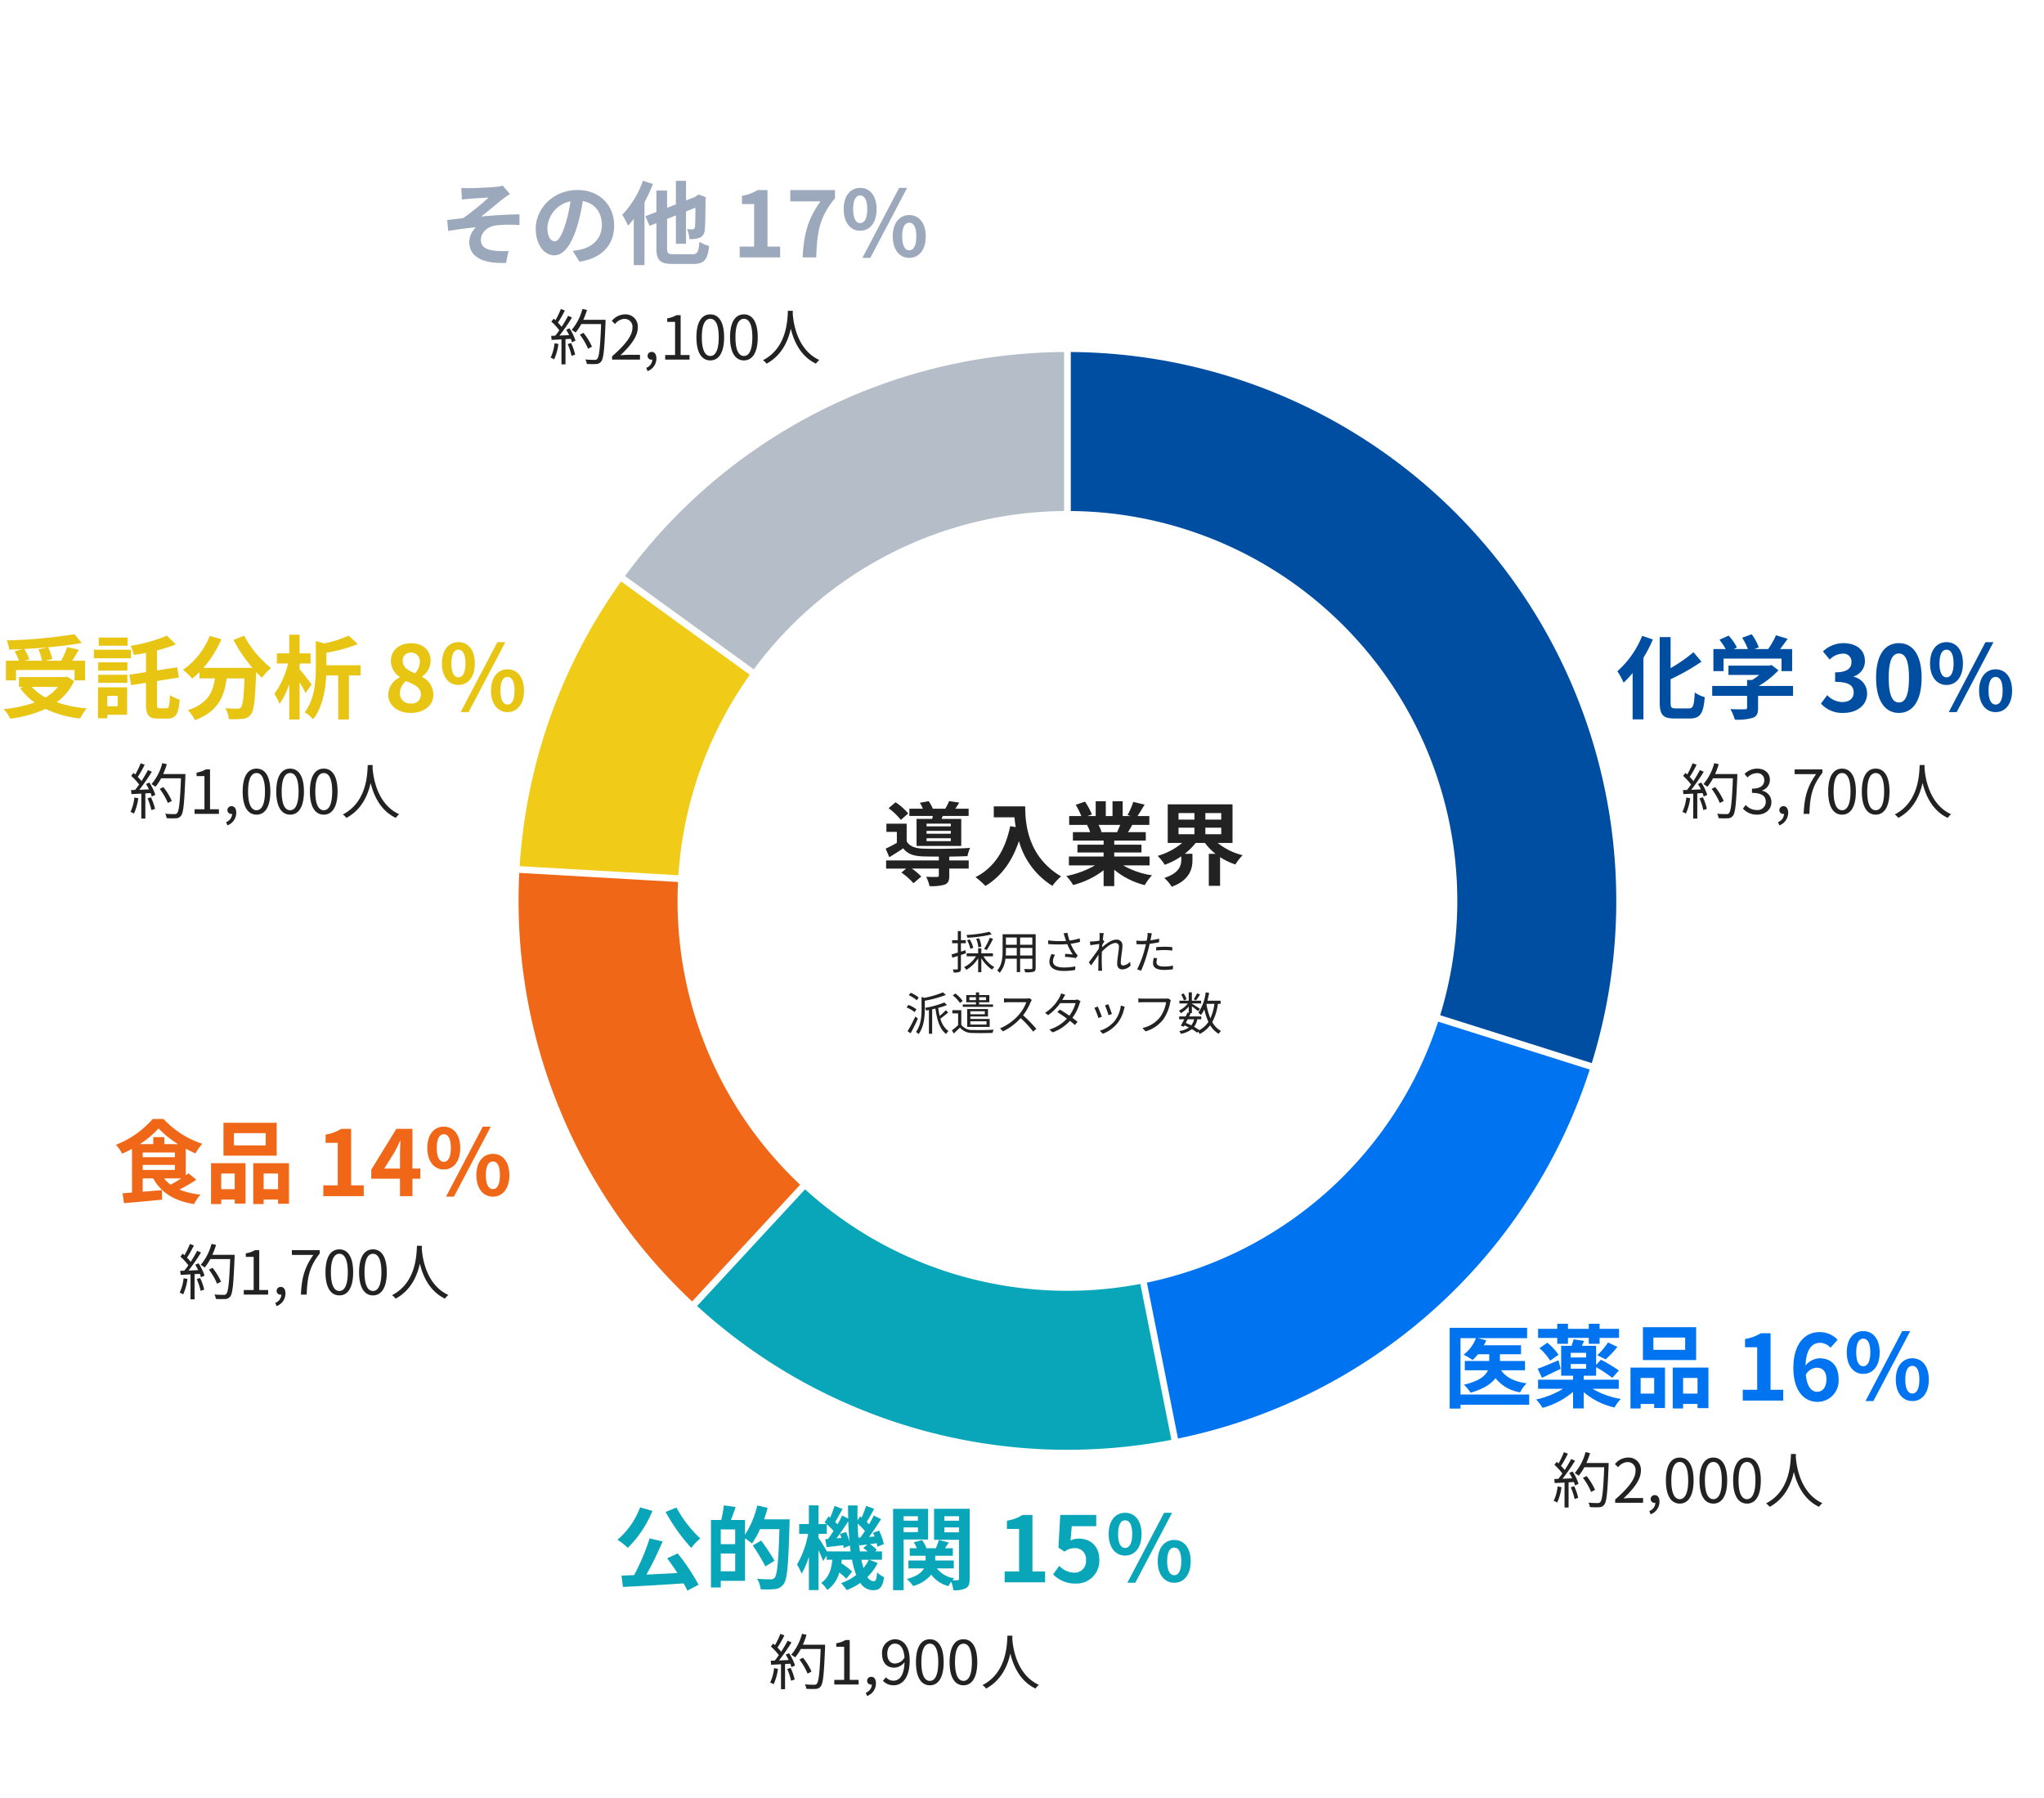 <svg xmlns="http://www.w3.org/2000/svg" xmlns:xlink="http://www.w3.org/1999/xlink" width="540" height="475" viewBox="0 0 540 475">
  <defs>
    <clipPath id="clip-record_image_04.svg_2">
      <rect width="540" height="475"/>
    </clipPath>
  </defs>
  <g id="record_image_04.svg_2" data-name="record_image_04.svg – 2" clip-path="url(#clip-record_image_04.svg_2)">
    <path id="パス_35609" data-name="パス 35609" d="M6.84-20.016A24.8,24.8,0,0,1,.288-10.68,20.939,20.939,0,0,1,1.944-7.656,27.191,27.191,0,0,0,4.32-10.2V2.04H7.176V-14.232a38.655,38.655,0,0,0,2.5-4.848ZM15.672-.864c-1.152,0-1.32-.24-1.32-1.656V-8.568a58.138,58.138,0,0,0,8.16-4.632L20.4-15.7a40.82,40.82,0,0,1-6.048,4.2V-19.7h-2.88v17.16c0,3.384.864,4.344,3.888,4.344h4.1C22.3,1.8,23.04.288,23.376-3.84a8.24,8.24,0,0,1-2.64-1.224c-.192,3.384-.384,4.2-1.536,4.2ZM28.344-14.016H43.656V-10.7h2.808v-5.832H43.272c.648-.84,1.368-1.8,2.016-2.712l-3.1-.936a20.062,20.062,0,0,1-2.064,3.648H36.5l1.152-.456a14.073,14.073,0,0,0-1.872-3.456l-2.52.912a16.747,16.747,0,0,1,1.512,3H31.008l.864-.408a13.08,13.08,0,0,0-2.184-3.144l-2.424,1.08a20.19,20.19,0,0,1,1.656,2.472H25.656V-10.7h2.688ZM46.7-6.792H37.632A23.245,23.245,0,0,0,42.84-10.92l-1.8-1.392-.624.144H29.64V-9.7h8.136a16.235,16.235,0,0,1-1.848,1.32H34.56v1.584H25.344v2.616H34.56v3.12c0,.336-.12.432-.624.432-.48.024-2.256.024-3.792-.048A12.741,12.741,0,0,1,31.32,2.112a14.551,14.551,0,0,0,4.656-.456C37.152,1.248,37.464.5,37.464-.984V-4.176H46.7ZM60.024.336c3.384,0,6.24-1.9,6.24-5.16a4.441,4.441,0,0,0-3.528-4.368v-.12a4.215,4.215,0,0,0,2.952-4.056c0-3.024-2.328-4.728-5.76-4.728A7.879,7.879,0,0,0,54.6-15.912l1.8,2.16a4.827,4.827,0,0,1,3.36-1.56A2.094,2.094,0,0,1,62.136-13.1c0,1.584-1.056,2.712-4.32,2.712v2.52c3.864,0,4.9,1.1,4.9,2.832,0,1.608-1.224,2.5-3.024,2.5a5.642,5.642,0,0,1-3.96-1.824L54.072-2.136A7.55,7.55,0,0,0,60.024.336Zm14.64,0c3.624,0,6-3.168,6-9.288s-2.376-9.144-6-9.144-6.024,3-6.024,9.144C68.64-2.832,71.04.336,74.664.336Zm0-2.76c-1.536,0-2.688-1.536-2.688-6.528,0-4.968,1.152-6.408,2.688-6.408s2.664,1.44,2.664,6.408C77.328-3.96,76.2-2.424,74.664-2.424ZM87.24-7.056c2.568,0,4.344-2.112,4.344-5.688S89.808-18.36,87.24-18.36c-2.544,0-4.344,2.04-4.344,5.616S84.7-7.056,87.24-7.056Zm0-2.016c-1.032,0-1.848-1.056-1.848-3.672s.816-3.624,1.848-3.624c1.056,0,1.872,1.008,1.872,3.624S88.3-9.072,87.24-9.072ZM100.224.12c2.544,0,4.344-2.112,4.344-5.664,0-3.576-1.8-5.64-4.344-5.64s-4.368,2.064-4.368,5.64C95.856-1.992,97.68.12,100.224.12Zm0-1.992c-1.056,0-1.872-1.08-1.872-3.672,0-2.64.816-3.624,1.872-3.624s1.848.984,1.848,3.624C102.072-2.952,101.28-1.872,100.224-1.872ZM87.84.12h2.088l9.72-18.48H97.536Z" transform="translate(427 188)" fill="#004ea2"/>
    <path id="パス_35611" data-name="パス 35611" d="M22.992-1.608H4.848v-14.88h4.08A10.022,10.022,0,0,1,5.664-12.12,19.265,19.265,0,0,1,8.04-10.728,12.345,12.345,0,0,0,9.456-12.24h2.976v1.776H5.976v2.448H12.1C11.472-6.576,9.84-5.16,5.76-4.2A11.862,11.862,0,0,1,7.512-2.088c3.456-.984,5.472-2.352,6.576-3.84a10.371,10.371,0,0,0,6.528,3.744,8.646,8.646,0,0,1,1.7-2.376c-3.192-.432-5.472-1.584-6.744-3.456h6.312v-2.448H15.264V-12.24h5.568v-2.376H11.016a9.444,9.444,0,0,0,.624-1.32l-2.184-.552H22.44v-2.736H1.992V2.112H4.848V1.1H22.992ZM30.408-15H33.24v-1.56h5.5V-15h2.856v-1.56h5.136v-2.4H41.592V-20.3H38.736v1.344h-5.5V-20.3H30.408v1.344H25.344v2.4h5.064ZM43.2-10.9a27.741,27.741,0,0,0,3.1-3.288L43.824-15.36a21.181,21.181,0,0,1-2.832,3.384ZM25.7-13.848a14.311,14.311,0,0,1,2.832,3.288l2.208-1.56a14.948,14.948,0,0,0-2.952-3.168Zm5.04,3.192c-2.04.864-4.08,1.752-5.5,2.232l1.128,2.4c1.488-.7,3.288-1.56,4.944-2.376Zm3.216.984h4.08v1.248H33.96ZM38.04-11.4H33.96v-1.224h4.08Zm8.616,8.28v-2.4H37.392V-6.576H40.68V-8.832A33.761,33.761,0,0,1,44.952-6L46.68-7.944A40.32,40.32,0,0,0,41.952-10.8L40.68-9.432v-5.04H36.888c.192-.408.408-.84.624-1.3L34.728-16.2a17.594,17.594,0,0,1-.552,1.728H31.44v7.9h3.144V-5.52h-9.24v2.4h6.6A23.2,23.2,0,0,1,24.816-.288a11.775,11.775,0,0,1,1.7,2.208A20.949,20.949,0,0,0,34.584-2.3V2.064h2.808v-4.3a18.871,18.871,0,0,0,8.136,4.056,11.034,11.034,0,0,1,1.68-2.256A21.622,21.622,0,0,1,39.72-3.12ZM64.2-13.416H55.8v-3.24h8.4Zm2.9-5.976H53.04V-10.7H67.1ZM56.016-5.976v4.128H52.44V-5.976ZM49.752,2.088H52.44V.888h3.576v1.08h2.856V-8.712h-9.12Zm13.9-3.936V-5.976h3.816v4.128ZM60.912-8.712v10.8h2.736V.888h3.816v1.1h2.88v-10.7ZM79.416,0H90.1V-2.856H86.76V-17.784H84.144a11.08,11.08,0,0,1-4.128,1.512v2.184h3.216V-2.856H79.416Zm19.56-8.688c1.536,0,2.544.984,2.544,3.072,0,2.184-1.1,3.288-2.424,3.288-1.488,0-2.688-1.248-3.024-4.488A3.472,3.472,0,0,1,98.976-8.688ZM99.168.336a5.582,5.582,0,0,0,5.568-5.952c0-3.792-2.112-5.568-5.088-5.568A5.114,5.114,0,0,0,96-9.264c.144-4.464,1.824-6,3.864-6a3.856,3.856,0,0,1,2.736,1.3l1.872-2.112A6.538,6.538,0,0,0,99.648-18.1c-3.576,0-6.864,2.832-6.864,9.456C92.784-2.376,95.784.336,99.168.336ZM111.24-7.056c2.568,0,4.344-2.112,4.344-5.688s-1.776-5.616-4.344-5.616c-2.544,0-4.344,2.04-4.344,5.616S108.7-7.056,111.24-7.056Zm0-2.016c-1.032,0-1.848-1.056-1.848-3.672s.816-3.624,1.848-3.624c1.056,0,1.872,1.008,1.872,3.624S112.3-9.072,111.24-9.072ZM124.224.12c2.544,0,4.344-2.112,4.344-5.664,0-3.576-1.8-5.64-4.344-5.64s-4.368,2.064-4.368,5.64C119.856-1.992,121.68.12,124.224.12Zm0-1.992c-1.056,0-1.872-1.08-1.872-3.672,0-2.64.816-3.624,1.872-3.624s1.848.984,1.848,3.624C126.072-2.952,125.28-1.872,124.224-1.872ZM111.84.12h2.088l9.72-18.48h-2.112Z" transform="translate(381 370)" fill="#0074f0"/>
    <path id="パス_35613" data-name="パス 35613" d="M13.848-18.576a49.907,49.907,0,0,0,6.768,9.5,14.773,14.773,0,0,1,2.4-2.5A32.259,32.259,0,0,1,16.7-19.752ZM7.1-19.8a20.523,20.523,0,0,1-5.976,8.568A18.556,18.556,0,0,1,3.864-9.1a29.219,29.219,0,0,0,6.5-9.768ZM14.256-6.336c.888,1.176,1.848,2.544,2.712,3.888-2.784.144-5.592.288-8.184.408a90,90,0,0,0,4.272-8.76l-3.432-.792a58.7,58.7,0,0,1-4.1,9.7l-3.336.12.384,3C6.792,1.032,12.84.672,18.6.288a16.322,16.322,0,0,1,.984,1.92L22.56.648a55.04,55.04,0,0,0-5.52-8.28ZM28.416-2.9v-4.7h3.816v4.7Zm3.816-7.176H28.416v-3.888h3.816Zm7.632-6.552c.36-1.008.672-2.016.936-3.048L38.064-20.3a24.824,24.824,0,0,1-3.24,7.728v-3.888H31.1c.408-1.032.84-2.232,1.248-3.432l-3.12-.432a25.741,25.741,0,0,1-.7,3.864H25.824V1.368h2.592V-.384h6.408V-11.592a17.826,17.826,0,0,1,1.848,1.344,20.7,20.7,0,0,0,2.112-3.792H43.92c-.264,8.472-.576,12.072-1.272,12.84a1.28,1.28,0,0,1-1.056.408c-.624,0-2.04,0-3.576-.144a6.725,6.725,0,0,1,.936,2.784A26.9,26.9,0,0,0,42.72,1.8a3.2,3.2,0,0,0,2.3-1.32c.984-1.272,1.248-5.088,1.56-15.816.024-.336.024-1.3.024-1.3Zm2.76,10.944A57.923,57.923,0,0,0,39.1-11.016L36.864-9.744A51.356,51.356,0,0,1,40.2-4.2Zm24.888-.264A9.918,9.918,0,0,1,66.12-3.768c-.192-.648-.384-1.392-.552-2.184ZM56.472-8.16c-.576-1.008-1.728-2.856-2.232-3.6v-1.032h2.184v-2.544A15.489,15.489,0,0,1,58.2-13.56c-.48.768-.984,1.488-1.44,2.112l-.744.048L56.4-9.288c1.344-.144,2.832-.336,4.392-.5.048.264.072.5.1.72L62.52-9.72c.072.528.144,1.056.192,1.56ZM59.9-12.792a11.32,11.32,0,0,1,.384,1.08l-1.3.1c1.032-1.344,2.16-3.024,3.12-4.512.048,1.92.168,3.768.336,5.52a14.306,14.306,0,0,0-.936-2.688Zm4.872,1.008c-.1-1.2-.168-2.424-.192-3.72A16.227,16.227,0,0,1,66.5-13.56c-.408.624-.816,1.224-1.2,1.728Zm.408,3.624c-.12-.72-.216-1.464-.288-2.256l.144.672c.672-.072,1.368-.168,2.112-.24l-1.08.936a13.4,13.4,0,0,1,1.152.888Zm2.472,2.208h3.36V-8.16H69.192l.456-.408a9.38,9.38,0,0,0-1.824-1.512l1.776-.24a9.316,9.316,0,0,1,.192.936l1.7-.72a14.708,14.708,0,0,0-1.248-3.552l-1.608.576c.144.312.288.648.408.984l-1.44.1c1.056-1.416,2.208-3.168,3.168-4.68l-1.944-.96c-.336.7-.768,1.512-1.224,2.3l-.624-.624c.6-.936,1.3-2.232,1.968-3.432l-2.136-.792a24.87,24.87,0,0,1-1.176,3.072l-.384-.288-.7,1.008c-.024-1.272-.024-2.568,0-3.912H62.04c0,1.176.024,2.328.048,3.456L60.48-17.64c-.336.72-.744,1.512-1.224,2.328-.168-.192-.384-.408-.6-.624.576-.96,1.272-2.28,1.944-3.432l-2.112-.816a31.921,31.921,0,0,1-1.176,3.1L56.9-17.4l-1.056,1.56c.168.144.36.288.528.456H54.24v-4.944H51.7v4.944H49.128v2.592H51.5A25.236,25.236,0,0,1,48.576-4.7a16.27,16.27,0,0,1,1.2,2.424A20.536,20.536,0,0,0,51.7-6.792V2.064H54.24V-8.5c.48,1.056.96,2.16,1.2,2.88l.96-1.416v1.08h1.488c-.24,2.424-.84,4.7-2.952,6.12A6.611,6.611,0,0,1,56.544,2.04a8.2,8.2,0,0,0,3.192-4.608A15.165,15.165,0,0,1,61.584-.936l1.536-1.9A19.129,19.129,0,0,0,60.264-5.04c.048-.288.1-.6.12-.912H63.1A22.086,22.086,0,0,0,64.2-1.92,14.887,14.887,0,0,1,60.192.24,10.543,10.543,0,0,1,61.68,2.064,17.327,17.327,0,0,0,65.3.168a3.958,3.958,0,0,0,3.288,1.92c1.872,0,2.544-.72,2.976-3.432a6.836,6.836,0,0,1-1.848-1.3c-.12,1.9-.336,2.352-.936,2.352a2.017,2.017,0,0,1-1.608-1.1,13.854,13.854,0,0,0,2.712-3.72Zm12.84-11.5v1.176H76.728v-1.176Zm-3.768,4.2V-14.5H80.5v1.248ZM83.184-11.3v-8.112h-9.24v21.5h2.784V-11.3Zm4.3-1.9v-1.3h3.888v1.3Zm3.888-4.248v1.176H87.48v-1.176Zm2.808-1.968H84.768v8.184h6.6V-.96c0,.288-.1.408-.384.408a12.048,12.048,0,0,1-1.344,0,4.779,4.779,0,0,1,.456-.5,7.213,7.213,0,0,1-4.584-2.616h4.464V-5.76h-4.9V-7.008h4.656V-9H87.648c.312-.456.672-.984,1.032-1.512l-2.616-.672c-.192.6-.528,1.464-.816,2.184h-2.5A7.86,7.86,0,0,0,81.6-11.16l-2.184.6A9.527,9.527,0,0,1,80.208-9H78.336v1.992h4.2V-5.76H78v2.088h4.1c-.576,1.056-1.848,2.088-4.536,2.808A9.084,9.084,0,0,1,79.224.984a9.324,9.324,0,0,0,4.8-3A8.221,8.221,0,0,0,88.56,1.008,10.117,10.117,0,0,1,89.3-.144a9.89,9.89,0,0,1,.576,2.232,6.626,6.626,0,0,0,3.312-.528c.768-.456.984-1.176.984-2.5ZM103.416,0H114.1V-2.856H110.76V-17.784h-2.616a11.08,11.08,0,0,1-4.128,1.512v2.184h3.216V-2.856h-3.816Zm18.792.336a6,6,0,0,0,6.216-6.24c0-3.864-2.5-5.64-5.472-5.64a4.665,4.665,0,0,0-2.136.5l.336-3.768h6.456v-2.976h-9.5l-.48,8.64,1.608,1.056a4.249,4.249,0,0,1,2.664-.936,2.874,2.874,0,0,1,3,3.216,2.982,2.982,0,0,1-3.144,3.264,5.521,5.521,0,0,1-3.912-1.8l-1.632,2.256A8.1,8.1,0,0,0,122.208.336ZM135.24-7.056c2.568,0,4.344-2.112,4.344-5.688s-1.776-5.616-4.344-5.616c-2.544,0-4.344,2.04-4.344,5.616S132.7-7.056,135.24-7.056Zm0-2.016c-1.032,0-1.848-1.056-1.848-3.672s.816-3.624,1.848-3.624c1.056,0,1.872,1.008,1.872,3.624S136.3-9.072,135.24-9.072ZM148.224.12c2.544,0,4.344-2.112,4.344-5.664,0-3.576-1.8-5.64-4.344-5.64s-4.368,2.064-4.368,5.64C143.856-1.992,145.68.12,148.224.12Zm0-1.992c-1.056,0-1.872-1.08-1.872-3.672,0-2.64.816-3.624,1.872-3.624s1.848.984,1.848,3.624C150.072-2.952,149.28-1.872,148.224-1.872ZM135.84.12h2.088l9.72-18.48h-2.112Z" transform="translate(162 418)" fill="#09a6ba"/>
    <path id="パス_35616" data-name="パス 35616" d="M17.88-4.7c-.912.6-1.92,1.176-2.808,1.656A8.738,8.738,0,0,1,13.344-4.7ZM7.7-8.256h8.5v1.32H7.7Zm5.712-5.5V-15.6H10.488v1.848H6.936A24.266,24.266,0,0,0,11.9-17.9a24.8,24.8,0,0,0,5.16,4.152ZM7.7-11.544h8.5V-10.3H7.7Zm12.1,5.5c-.216.168-.456.36-.72.528v-7.032c.864.456,1.728.888,2.568,1.248a13.539,13.539,0,0,1,1.8-2.544A24.267,24.267,0,0,1,13.2-20.4H10.344a24.729,24.729,0,0,1-9.72,6.816A11.936,11.936,0,0,1,2.28-11.232c.864-.384,1.752-.816,2.592-1.272V-.96c-.912.072-1.752.144-2.5.192L2.76,1.848c2.76-.24,6.528-.576,10.08-.936l-.048-2.52L7.7-1.176V-4.7h2.76c2.112,3.768,5.568,5.928,10.8,6.792a11.2,11.2,0,0,1,1.7-2.5A20.816,20.816,0,0,1,17.4-1.752a43.251,43.251,0,0,0,4.464-2.592Zm20.4-7.368H31.8v-3.24h8.4Zm2.9-5.976H29.04V-10.7H43.1ZM32.016-5.976v4.128H28.44V-5.976ZM25.752,2.088H28.44V.888h3.576v1.08h2.856V-8.712h-9.12Zm13.9-3.936V-5.976h3.816v4.128ZM36.912-8.712v10.8h2.736V.888h3.816v1.1h2.88v-10.7ZM55.416,0H66.1V-2.856H62.76V-17.784H60.144a11.08,11.08,0,0,1-4.128,1.512v2.184h3.216V-2.856H55.416Zm16.1-7.3,2.76-4.416c.5-.96.984-1.944,1.416-2.9h.1c-.048,1.056-.12,2.664-.12,3.7V-7.3ZM75.672,0H78.96V-4.608h2.088V-7.3H78.96V-17.784H74.712L68.088-7.008v2.4h7.584ZM87.24-7.056c2.568,0,4.344-2.112,4.344-5.688S89.808-18.36,87.24-18.36c-2.544,0-4.344,2.04-4.344,5.616S84.7-7.056,87.24-7.056Zm0-2.016c-1.032,0-1.848-1.056-1.848-3.672s.816-3.624,1.848-3.624c1.056,0,1.872,1.008,1.872,3.624S88.3-9.072,87.24-9.072ZM100.224.12c2.544,0,4.344-2.112,4.344-5.664,0-3.576-1.8-5.64-4.344-5.64s-4.368,2.064-4.368,5.64C95.856-1.992,97.68.12,100.224.12Zm0-1.992c-1.056,0-1.872-1.08-1.872-3.672,0-2.64.816-3.624,1.872-3.624s1.848.984,1.848,3.624C102.072-2.952,101.28-1.872,100.224-1.872ZM87.84.12h2.088l9.72-18.48H97.536Z" transform="translate(30 316)" fill="#f06718"/>
    <path id="パス_35620" data-name="パス 35620" d="M5.88-18.36l.144,3.072c.768-.1,1.56-.168,2.16-.216.984-.1,3.936-.24,4.92-.312A71.244,71.244,0,0,1,6.36-10.368c-1.272.144-2.952.36-4.224.48l.288,2.9c2.4-.408,5.088-.768,7.3-.96A5.537,5.537,0,0,0,7.968-4.152c0,4.008,3.576,5.856,9.72,5.592L18.336-1.7a21.537,21.537,0,0,1-3.672-.072c-2.136-.24-3.624-.984-3.624-2.88,0-1.968,1.824-3.528,4.032-3.816a36.367,36.367,0,0,1,6.168-.072v-2.832c-2.928,0-6.912.264-10.128.576,1.656-1.272,4.008-3.264,5.712-4.632.5-.408,1.392-.984,1.9-1.32l-1.9-2.208a8.841,8.841,0,0,1-1.656.312c-1.464.144-5.976.36-7.008.36C7.344-18.288,6.648-18.312,5.88-18.36ZM46.248-8.448c0-5.232-3.744-9.36-9.7-9.36-6.216,0-11.016,4.728-11.016,10.272,0,4.056,2.208,6.984,4.872,6.984,2.616,0,4.68-2.976,6.12-7.824a48.537,48.537,0,0,0,1.44-6.5c3.24.552,5.04,3.024,5.04,6.336,0,3.5-2.4,5.712-5.472,6.432a18.459,18.459,0,0,1-2.232.384l1.8,2.856C43.152.192,46.248-3.384,46.248-8.448Zm-17.64.6a7.555,7.555,0,0,1,6.1-6.96A36.024,36.024,0,0,1,33.432-9c-.984,3.24-1.92,4.752-2.928,4.752C29.568-4.248,28.608-5.424,28.608-7.848ZM53.856-20.256a24.869,24.869,0,0,1-5.472,9,19.825,19.825,0,0,1,1.536,2.88,19.881,19.881,0,0,0,1.512-1.8V2.04h2.832V-14.568A43.6,43.6,0,0,0,56.5-19.392ZM62.04-.84c-1.56,0-1.8-.216-1.8-1.656v-7.68l2.328-.912V-3.6h2.664v-8.544l2.5-.984c-.024,3.144-.072,4.728-.144,5.136-.12.48-.288.576-.624.576-.264,0-.936-.024-1.464-.048a7.61,7.61,0,0,1,.624,2.616,6.587,6.587,0,0,0,2.688-.336,2.253,2.253,0,0,0,1.368-2.16c.144-1.056.192-3.936.216-8.112l.1-.432-1.944-.744-.912.648-2.4.936v-5.184H62.568v6.216L60.24-13.1v-4.56H57.408V-12l-2.9,1.128,1.1,2.52,1.8-.7V-2.5c0,3.288.96,4.224,4.392,4.224h5.3c3.024,0,3.864-1.2,4.224-4.752a9.29,9.29,0,0,1-2.544-1.1c-.24,2.712-.48,3.288-1.9,3.288ZM79.416,0H90.1V-2.856H86.76V-17.784H84.144a11.08,11.08,0,0,1-4.128,1.512v2.184h3.216V-2.856H79.416ZM96.048,0h3.576c.288-6.96.84-10.584,4.968-15.624v-2.16H92.784v2.976h7.992C97.392-10.1,96.36-6.168,96.048,0ZM111.24-7.056c2.568,0,4.344-2.112,4.344-5.688s-1.776-5.616-4.344-5.616c-2.544,0-4.344,2.04-4.344,5.616S108.7-7.056,111.24-7.056Zm0-2.016c-1.032,0-1.848-1.056-1.848-3.672s.816-3.624,1.848-3.624c1.056,0,1.872,1.008,1.872,3.624S112.3-9.072,111.24-9.072ZM124.224.12c2.544,0,4.344-2.112,4.344-5.664,0-3.576-1.8-5.64-4.344-5.64s-4.368,2.064-4.368,5.64C119.856-1.992,121.68.12,124.224.12Zm0-1.992c-1.056,0-1.872-1.08-1.872-3.672,0-2.64.816-3.624,1.872-3.624s1.848.984,1.848,3.624C126.072-2.952,125.28-1.872,124.224-1.872ZM111.84.12h2.088l9.72-18.48h-2.112Z" transform="translate(116 68)" fill="#9ca8bb"/>
    <path id="パス_35621" data-name="パス 35621" d="M18.192-13.7H11.784v-.72h6.408Zm0,1.944H11.784V-12.5h6.408Zm0,1.968H11.784v-.768h6.408Zm-9.048-5.88V-8.52H20.952v-7.152H15.744l.312-.768H22.9v-1.92H19.368c.336-.456.7-1.008,1.056-1.608l-2.664-.408a17.912,17.912,0,0,1-1.032,2.016H13.44a10.188,10.188,0,0,0-1.1-1.992l-2.328.432a10.649,10.649,0,0,1,.816,1.56H7.248v1.92H13.44c-.048.264-.12.528-.168.768Zm-2.208-1.44A15.712,15.712,0,0,0,3.6-20.064L1.752-18.5a16.816,16.816,0,0,1,3.24,3.1Zm10.848,11.4c1.8-.024,3.528-.072,4.8-.12a12.229,12.229,0,0,1,.7-2.184c-3.312.24-9.576.312-12.48.192-2.04-.072-3.48-.6-4.272-1.92V-14.4H1.176v2.16h2.76v2.9C2.928-8.76,1.872-8.232.984-7.8l.96,2.256C3.288-6.36,4.464-7.1,5.616-7.9,6.768-6.384,8.4-5.856,10.824-5.76c1.1.024,2.592.048,4.2.048V-4.7H1.1v2.16h5.3L5.136-1.488A18.08,18.08,0,0,1,8.328,1.32L10.392-.432A15.651,15.651,0,0,0,7.9-2.544h7.128V-.7c0,.264-.12.36-.5.36-.36.024-1.68.024-2.856-.048a9.544,9.544,0,0,1,.888,2.472A12.214,12.214,0,0,0,16.56,1.7c.96-.384,1.224-1.056,1.224-2.328v-1.92H22.92V-4.7H17.784Zm11.76-13.272v2.9h5.472c.072.816.168,1.68.336,2.592l-1.464-.264C32.568-7.44,29.712-2.808,24.72-.288A22.8,22.8,0,0,1,27.336,2.04c4.176-2.5,7.056-6.48,8.856-11.856A20.279,20.279,0,0,0,45.024,2.016a15.366,15.366,0,0,1,2.3-2.5c-8.832-5.208-9.48-13.968-9.48-18.5Zm33.408,4.9c-.264.648-.552,1.344-.84,1.92H57.624l.408-.072a12.893,12.893,0,0,0-.816-1.848ZM70.7-3.384V-5.736H61.368V-6.792h7.2V-8.856h-7.2v-1.08H69.7v-2.232h-4.7c.36-.576.744-1.224,1.128-1.92h4.512v-2.328h-3.12c.552-.84,1.2-1.92,1.872-3.024l-3-.72a19.333,19.333,0,0,1-1.512,3.48l.864.264H63.6v-3.912H60.912v3.912H59.136v-3.912H56.472v3.912H54.288l1.176-.432a18.161,18.161,0,0,0-1.824-3.384l-2.448.84a21.513,21.513,0,0,1,1.488,2.976H49.464v2.328H54.48l-.288.048a10.785,10.785,0,0,1,.816,1.872h-4.56v2.232H58.56v1.08H51.648v2.064H58.56v1.056H49.392v2.352H56.28A25.214,25.214,0,0,1,48.7-.576,13.312,13.312,0,0,1,50.52,1.8a22.766,22.766,0,0,0,8.04-3.888V2.088h2.808v-4.32a20.486,20.486,0,0,0,8.064,4.056,13.425,13.425,0,0,1,1.92-2.592,21.441,21.441,0,0,1-7.608-2.616Zm7.656-9.96h4.2v1.728h-4.2Zm0-3.864h4.2v1.728h-4.2ZM89.64-15.48h-4.2v-1.728h4.2Zm0,3.864h-4.2v-1.728h4.2Zm2.976,2.3v-10.2H75.5v10.2H79.32A17.978,17.978,0,0,1,72.84-5.9a13.205,13.205,0,0,1,1.872,2.352A19.248,19.248,0,0,0,79.08-5.784v.864c0,1.536-.48,3.552-4.488,4.848A11.263,11.263,0,0,1,76.56,2.256C81.336.5,82.032-2.52,82.032-4.8V-6.456h-2.04a16.231,16.231,0,0,0,2.88-2.856h2.472a14.481,14.481,0,0,0,2.808,2.88h-1.8V2.016h2.976V-5.568a17.543,17.543,0,0,0,4.056,1.944,12.809,12.809,0,0,1,1.9-2.448A17.07,17.07,0,0,1,88.7-9.312Z" transform="translate(233 232)" fill="#222"/>
    <path id="パス_35622" data-name="パス 35622" d="M-19.62-9.852a32.336,32.336,0,0,1-6.048.84,2.723,2.723,0,0,1,.228.732,32.884,32.884,0,0,0,6.432-.888Zm-.7,4.824a23.549,23.549,0,0,0,1.668-2.94l-.84-.312A19.108,19.108,0,0,1-21-5.316Zm-1.416-.9a7.122,7.122,0,0,0-.6-2.2l-.768.144a6.99,6.99,0,0,1,.564,2.244ZM-23.88-5.6a7.98,7.98,0,0,0-.912-2.22l-.708.2a8.458,8.458,0,0,1,.852,2.268Zm-1.944,1.44-.12-.828c-.4.132-.792.264-1.188.384V-6.816h1.284v-.816h-1.284v-2.4h-.828v2.4h-1.5v.816h1.5v2.46c-.624.192-1.2.372-1.656.492l.228.864,1.428-.468V-.12c0,.18-.06.216-.2.216s-.612.012-1.128,0a3.565,3.565,0,0,1,.264.816A3.762,3.762,0,0,0-27.54.756c.3-.144.408-.384.408-.876V-3.732Zm7.152.8v-.8h-3.072v-1.32h-.84v1.32H-25.62v.8h2.46A7.765,7.765,0,0,1-26.316-.5a2.866,2.866,0,0,1,.612.7,8.9,8.9,0,0,0,3.12-3.048V.84h.84V-2.868A9.433,9.433,0,0,0-18.912.156a3.245,3.245,0,0,1,.6-.672A8.029,8.029,0,0,1-21.18-3.36Zm7.176-.228V-5.58h3.228v1.992Zm-3.8,0c.036-.444.048-.888.048-1.284V-5.58h2.868v1.992Zm2.916-4.752v1.92h-2.868V-8.34Zm4.116,1.92H-11.5V-8.34h3.228Zm.876-2.772h-8.736v4.32c0,1.668-.12,3.78-1.44,5.268a2.912,2.912,0,0,1,.684.588,6.89,6.89,0,0,0,1.5-3.72h3V.8h.888v-3.54h3.228V-.3c0,.228-.084.3-.324.312-.216,0-1.032.012-1.872-.024a3.527,3.527,0,0,1,.3.864A7.83,7.83,0,0,0-7.932.708c.384-.156.54-.42.54-1Zm7.68.684c.084.276.2.636.348,1.08A25.074,25.074,0,0,1-4.1-7.572l.024.96a30.831,30.831,0,0,0,5.04.024A16.03,16.03,0,0,0,2.412-3.852C1.98-3.9,1.092-3.972.42-4.032l-.072.8A27.123,27.123,0,0,1,3.24-2.9l.492-.672c-.18-.2-.36-.408-.528-.636A12.768,12.768,0,0,1,1.86-6.684a17.841,17.841,0,0,0,2.484-.492l-.108-.936a15.413,15.413,0,0,1-2.676.588,14.338,14.338,0,0,1-.552-2.052l-1.02.132C.1-9.132.2-8.76.288-8.508ZM-2.256-3.744l-.936-.216a4.678,4.678,0,0,0-.576,1.992C-3.768-.336-2.328.492-.048.5A17.428,17.428,0,0,0,3.048.24L3.1-.72A13.376,13.376,0,0,1,0-.42C-1.776-.432-2.82-.936-2.82-2.076A3.087,3.087,0,0,1-2.256-3.744ZM9.516-8.64c0,.132-.024.576-.06,1.14-.624.108-1.332.18-1.728.2-.288.012-.516.024-.78.012l.1.984C7.8-6.408,8.856-6.552,9.4-6.624c-.024.384-.06.792-.084,1.188-.6.936-1.992,2.808-2.664,3.648L7.26-.96C7.836-1.776,8.628-2.916,9.216-3.8c0,.192-.012.36-.012.48C9.18-2.016,9.18-1.4,9.168-.252c0,.192-.012.492-.036.708h1.044c-.024-.216-.048-.516-.06-.732-.06-1.068-.048-1.8-.048-2.892,0-.432.012-.912.036-1.416,1.1-1.176,2.556-2.3,3.528-2.3A.863.863,0,0,1,14.6-5.9c0,1.176-.456,3.144-.456,4.476,0,1,.54,1.512,1.332,1.512a3.112,3.112,0,0,0,2.208-1l-.156-1.032a2.655,2.655,0,0,1-1.812,1c-.432,0-.624-.336-.624-.732,0-1.224.444-3.288.444-4.488a1.489,1.489,0,0,0-1.668-1.608c-1.212,0-2.76,1.164-3.7,2.028.024-.24.036-.468.06-.7.18-.3.384-.624.54-.84l-.348-.42c-.024.012-.048.012-.072.024.084-.84.18-1.512.24-1.812L9.468-9.528A5.735,5.735,0,0,1,9.516-8.64ZM24.7-2.868l-.9-.084a7.5,7.5,0,0,0-.18,1.416c0,1.188,1.032,1.764,2.928,1.764A15.953,15.953,0,0,0,28.86.06L28.9-.912a11.55,11.55,0,0,1-2.34.24c-1.716,0-2.028-.552-2.028-1.116A4.243,4.243,0,0,1,24.7-2.868Zm-1.38-6.576-1.152-.1a4.8,4.8,0,0,1-.036,1c-.036.24-.1.624-.18,1.044-.468.036-.9.06-1.3.06a10.871,10.871,0,0,1-1.44-.084l.036.936c.432.024.864.048,1.392.048.336,0,.708-.012,1.1-.036-.1.432-.2.888-.312,1.284A26.167,26.167,0,0,1,19.416.072l1.056.36a36.776,36.776,0,0,0,1.872-5.5c.144-.528.276-1.08.384-1.608a23.044,23.044,0,0,0,2.5-.408v-.948a17.766,17.766,0,0,1-2.3.432c.072-.324.132-.636.18-.888S23.244-9.18,23.316-9.444Zm1.128,3.66V-4.9a19.719,19.719,0,0,1,2.232-.12,15.172,15.172,0,0,1,2.016.144l.024-.912a19.207,19.207,0,0,0-2.076-.108C25.872-5.892,25.08-5.844,24.444-5.784Zm-62.736,13.3a8.869,8.869,0,0,0-2.124-1.26l-.492.66a8.9,8.9,0,0,1,2.1,1.32Zm-.588,3.12A8.614,8.614,0,0,0-41,9.468l-.5.66a9.185,9.185,0,0,1,2.124,1.248Zm-.312,1.9a35.276,35.276,0,0,1-2.04,3.876l.792.552c.624-1.116,1.38-2.616,1.932-3.888Zm7.308-6.384A24.986,24.986,0,0,1-36.768,7.6l-.768-.228V10.6c0,1.812-.144,4.224-1.488,6.036a1.9,1.9,0,0,1,.7.564c1.44-1.968,1.644-4.68,1.644-6.588V8.364A30.294,30.294,0,0,0-31.116,6.84Zm.768,4.7a13.62,13.62,0,0,1-1.644,1.524c-.156-.672-.288-1.38-.384-2.112a16.041,16.041,0,0,0,2.328-.768l-.708-.672a24.136,24.136,0,0,1-5.1,1.428,3.251,3.251,0,0,1,.288.708c.24-.048.492-.1.744-.144V17.1h.852V10.644c.288-.072.588-.132.876-.2.4,3.012,1.14,5.46,2.808,6.708a2.731,2.731,0,0,1,.624-.756,5.822,5.822,0,0,1-2.124-3.312c.624-.42,1.38-1.044,2.04-1.6Zm6.216-2.64v-.78h1.728v.78Zm4.392-.78v.78h-1.824v-.78Zm1.86,1.92h-3.684V8.772h2.7v-1.9h-2.7V6.168h-.84v.708h-2.556v1.9h2.556v.576h-3.48v.636h8Zm-2.184,1.8v.792h-3.816v-.792Zm.456,2.64v.876h-4.272v-.876Zm.384-1.26v-1.98h-5.484v4.728h5.94v-2.1h-5.112v-.648Zm-6.684-4.116a8.971,8.971,0,0,0-1.932-1.956l-.684.5a8.865,8.865,0,0,1,1.9,2Zm-.36,2.448H-29.4v.84h1.524v3.108a19.618,19.618,0,0,1-1.632,1.38l.468.828c.588-.528,1.128-1.044,1.656-1.548A4.2,4.2,0,0,0-24,16.884c1.344.06,3.888.036,5.22-.024a3.746,3.746,0,0,1,.288-.852c-1.44.108-4.2.144-5.52.084a3.486,3.486,0,0,1-3.024-1.368ZM-8.4,8.172-9.012,7.7a3.286,3.286,0,0,1-.9.1h-4.632c-.36,0-1.044-.048-1.212-.072V8.82c.132-.012.792-.06,1.212-.06h4.68A10.559,10.559,0,0,1-11.856,12.1,13.722,13.722,0,0,1-16.8,15.66l.768.8a15.213,15.213,0,0,0,4.68-3.5,27.707,27.707,0,0,1,3.3,3.564l.84-.72a33.288,33.288,0,0,0-3.5-3.588A15.187,15.187,0,0,0-8.7,8.7,3.442,3.442,0,0,1-8.4,8.172ZM.432,6.78-.66,6.432a4.334,4.334,0,0,1-.384.948A11,11,0,0,1-4.9,11.556l.8.624A13.09,13.09,0,0,0-.912,9H3.144a10.025,10.025,0,0,1-1.632,3.324c-.84-.588-1.74-1.164-2.532-1.62l-.648.66c.768.48,1.68,1.1,2.544,1.728a10.527,10.527,0,0,1-4.644,2.892l.864.744A11.387,11.387,0,0,0,1.668,13.68c.492.4.948.768,1.308,1.092l.708-.828c-.384-.312-.864-.684-1.368-1.056A12.079,12.079,0,0,0,4.188,9.156a3.938,3.938,0,0,1,.288-.648l-.792-.48a2.391,2.391,0,0,1-.792.12H-.36a4.024,4.024,0,0,0,.252-.432C.012,7.5.228,7.092.432,6.78ZM11.8,9.288l-.876.3a22.62,22.62,0,0,1,.936,2.6l.888-.312C12.588,11.352,12,9.768,11.8,9.288Zm4.344.672-1.032-.324a8.229,8.229,0,0,1-1.656,4.1,8.08,8.08,0,0,1-3.9,2.556l.792.8a9.144,9.144,0,0,0,3.912-2.856,9.4,9.4,0,0,0,1.7-3.684C16.008,10.4,16.056,10.212,16.14,9.96ZM9.012,9.888l-.888.348a21.464,21.464,0,0,1,1.068,2.7L10.1,12.6C9.876,11.976,9.252,10.4,9.012,9.888ZM28.332,8.22,27.6,7.752a2.464,2.464,0,0,1-.636.06H20.94c-.4,0-.864-.036-1.2-.072V8.8c.312-.012.72-.036,1.2-.036h6.132A9.13,9.13,0,0,1,25.5,12.672a8.008,8.008,0,0,1-4.68,2.892l.816.9a9.172,9.172,0,0,0,4.728-3.216A11.723,11.723,0,0,0,28.152,8.82,2.531,2.531,0,0,1,28.332,8.22ZM35.256,6.4a10.273,10.273,0,0,1-.888,1.584l.6.288c.312-.4.72-1,1.068-1.548ZM32.484,7.98a5.985,5.985,0,0,0-.78-1.536l-.672.276a6.134,6.134,0,0,1,.744,1.572ZM37.74,9.192h2.088a13.138,13.138,0,0,1-1.056,3.828,16.51,16.51,0,0,1-1.044-3.792ZM34.464,13.26a3.85,3.85,0,0,1-.756,1.608c-.468-.228-.948-.444-1.428-.636.156-.312.336-.636.5-.972Zm7.008-4.068v-.84h-3.48c.168-.66.324-1.356.444-2.064l-.912-.132a11.792,11.792,0,0,1-1.956,5.376,4.593,4.593,0,0,1,.72.612,7.828,7.828,0,0,0,.876-1.5,16.251,16.251,0,0,0,1.08,3.312,6.607,6.607,0,0,1-2.4,2.184,12.087,12.087,0,0,0-1.38-.876,4.924,4.924,0,0,0,.852-2H36.36v-.744h-3.2c.144-.288.276-.576.408-.84l-.2-.048h.516V9.84c.576.432,1.332,1.008,1.644,1.3l.492-.636c-.324-.24-1.62-1.056-2.136-1.356v-.06h2.436V8.352H33.876v-2.2h-.828v2.2h-2.46v.732h2.22a6.54,6.54,0,0,1-2.352,1.908,3.026,3.026,0,0,1,.492.672,7.8,7.8,0,0,0,2.1-1.764v1.656l-.312-.072c-.144.324-.312.672-.492,1.032H30.516v.744h1.356c-.324.624-.648,1.236-.912,1.692l.768.276.192-.336c.4.168.792.36,1.176.552a6.1,6.1,0,0,1-2.556.936,1.833,1.833,0,0,1,.408.732,6.7,6.7,0,0,0,2.928-1.248,11.788,11.788,0,0,1,1.4.948l.276-.288a3.838,3.838,0,0,1,.384.624,7.909,7.909,0,0,0,2.784-2.3,6.45,6.45,0,0,0,2.244,2.268,2.872,2.872,0,0,1,.612-.756A5.906,5.906,0,0,1,39.264,14a13.953,13.953,0,0,0,1.488-4.812Z" transform="translate(281 256)" fill="#222"/>
    <path id="パス_35610" data-name="パス 35610" d="M1.5-4.32A11.5,11.5,0,0,1,.464-.512a4.156,4.156,0,0,1,.928.448A14.081,14.081,0,0,0,2.528-4.128ZM4.976-4.1A15.935,15.935,0,0,1,6-.992l.944-.32A13.86,13.86,0,0,0,5.872-4.384Zm-.4-3.792A14.96,14.96,0,0,1,5.36-6.464c-.88.032-1.76.08-2.56.112A51.676,51.676,0,0,0,6.112-11.12l-1.024-.448c-.448.864-1.056,1.9-1.712,2.912A11.26,11.26,0,0,0,2.4-9.76a28.79,28.79,0,0,0,1.824-3.216l-1.056-.4A21.839,21.839,0,0,1,1.744-10.4c-.16-.144-.32-.288-.48-.416l-.608.784a14.535,14.535,0,0,1,2.1,2.288A15.712,15.712,0,0,1,1.68-6.32c-.368.016-.736.032-1.056.032l.1,1.072,2.608-.128V1.248H4.4V-5.408l1.392-.08a5.521,5.521,0,0,1,.3.912l.944-.448A13.676,13.676,0,0,0,5.456-8.272Zm10.4-2.624H9.1a20.323,20.323,0,0,0,.976-2.608l-1.2-.272A14.067,14.067,0,0,1,6.032-7.856a8.437,8.437,0,0,1,1.04.7A12.664,12.664,0,0,0,8.56-9.392h5.248c-.24,6.24-.512,8.672-1.04,9.216a.785.785,0,0,1-.688.24c-.4,0-1.376,0-2.448-.1a2.722,2.722,0,0,1,.384,1.168,18.717,18.717,0,0,0,2.464.032,1.646,1.646,0,0,0,1.328-.64c.656-.784.88-3.264,1.168-10.432Zm-3.584,7.1a16.178,16.178,0,0,0-2.24-3.648l-.96.464a17.132,17.132,0,0,1,2.16,3.728ZM20.224.208c2.08,0,3.76-1.248,3.76-3.344A3.017,3.017,0,0,0,21.5-6.112v-.064a2.929,2.929,0,0,0,2.08-2.832c0-1.856-1.44-2.944-3.408-2.944a4.7,4.7,0,0,0-3.28,1.408l.784.928a3.424,3.424,0,0,1,2.432-1.136A1.8,1.8,0,0,1,22.1-8.9c0,1.264-.832,2.24-3.248,2.24v1.12c2.7,0,3.648.944,3.648,2.336a2.163,2.163,0,0,1-2.384,2.192A3.877,3.877,0,0,1,17.2-2.352l-.736.96A4.855,4.855,0,0,0,20.224.208ZM26.08,3.04A3.56,3.56,0,0,0,28.416-.3c0-1.072-.464-1.728-1.232-1.728a1.04,1.04,0,0,0-1.1,1.024A1,1,0,0,0,27.152.016.656.656,0,0,0,27.328,0a2.4,2.4,0,0,1-1.6,2.176ZM32.5,0h1.52c.176-4.592.688-7.328,3.44-10.848v-.9H30.112v1.264h5.68C33.5-7.28,32.688-4.448,32.5,0Zm10.16.208C44.88.208,46.3-1.824,46.3-5.9c0-4.064-1.424-6.048-3.648-6.048-2.24,0-3.664,1.968-3.664,6.048S40.416.208,42.656.208Zm0-1.168c-1.344,0-2.24-1.488-2.24-4.944,0-3.424.9-4.88,2.24-4.88,1.328,0,2.224,1.456,2.224,4.88C44.88-2.448,43.984-.96,42.656-.96ZM51.536.208c2.224,0,3.648-2.032,3.648-6.112,0-4.064-1.424-6.048-3.648-6.048-2.24,0-3.664,1.968-3.664,6.048S49.3.208,51.536.208Zm0-1.168C50.192-.96,49.3-2.448,49.3-5.9c0-3.424.9-4.88,2.24-4.88,1.328,0,2.224,1.456,2.224,4.88C53.76-2.448,52.864-.96,51.536-.96ZM63.152-12.9C63.04-10.784,63.04-3.152,56.56.16a4.049,4.049,0,0,1,.96.912c4.048-2.192,5.7-6.048,6.4-9.248.768,3.2,2.528,7.3,6.656,9.248A3.587,3.587,0,0,1,71.456.1c-6.016-2.752-6.88-10.144-7.024-12.256.016-.272.016-.528.032-.736Z" transform="translate(444 215)" fill="#222"/>
    <path id="パス_35612" data-name="パス 35612" d="M1.5-4.32A11.5,11.5,0,0,1,.464-.512a4.156,4.156,0,0,1,.928.448A14.081,14.081,0,0,0,2.528-4.128ZM4.976-4.1A15.935,15.935,0,0,1,6-.992l.944-.32A13.86,13.86,0,0,0,5.872-4.384Zm-.4-3.792A14.96,14.96,0,0,1,5.36-6.464c-.88.032-1.76.08-2.56.112A51.676,51.676,0,0,0,6.112-11.12l-1.024-.448c-.448.864-1.056,1.9-1.712,2.912A11.26,11.26,0,0,0,2.4-9.76a28.79,28.79,0,0,0,1.824-3.216l-1.056-.4A21.839,21.839,0,0,1,1.744-10.4c-.16-.144-.32-.288-.48-.416l-.608.784a14.535,14.535,0,0,1,2.1,2.288A15.712,15.712,0,0,1,1.68-6.32c-.368.016-.736.032-1.056.032l.1,1.072,2.608-.128V1.248H4.4V-5.408l1.392-.08a5.521,5.521,0,0,1,.3.912l.944-.448A13.676,13.676,0,0,0,5.456-8.272Zm10.4-2.624H9.1a20.323,20.323,0,0,0,.976-2.608l-1.2-.272A14.067,14.067,0,0,1,6.032-7.856a8.437,8.437,0,0,1,1.04.7A12.664,12.664,0,0,0,8.56-9.392h5.248c-.24,6.24-.512,8.672-1.04,9.216a.785.785,0,0,1-.688.24c-.4,0-1.376,0-2.448-.1a2.722,2.722,0,0,1,.384,1.168,18.717,18.717,0,0,0,2.464.032,1.646,1.646,0,0,0,1.328-.64c.656-.784.88-3.264,1.168-10.432Zm-3.584,7.1a16.178,16.178,0,0,0-2.24-3.648l-.96.464a17.132,17.132,0,0,1,2.16,3.728ZM16.7,0H24.08V-1.264H20.832c-.592,0-1.312.064-1.92.112C21.664-3.76,23.5-6.144,23.5-8.48A3.218,3.218,0,0,0,20.1-11.952a4.486,4.486,0,0,0-3.456,1.728l.848.832a3.284,3.284,0,0,1,2.432-1.36,2.062,2.062,0,0,1,2.16,2.32c0,2.016-1.7,4.352-5.376,7.568ZM26.08,3.04A3.56,3.56,0,0,0,28.416-.3c0-1.072-.464-1.728-1.232-1.728a1.04,1.04,0,0,0-1.1,1.024A1,1,0,0,0,27.152.016.656.656,0,0,0,27.328,0a2.4,2.4,0,0,1-1.6,2.176Zm7.7-2.832C36,.208,37.424-1.824,37.424-5.9c0-4.064-1.424-6.048-3.648-6.048-2.24,0-3.664,1.968-3.664,6.048S31.536.208,33.776.208Zm0-1.168c-1.344,0-2.24-1.488-2.24-4.944,0-3.424.9-4.88,2.24-4.88C35.1-10.784,36-9.328,36-5.9,36-2.448,35.1-.96,33.776-.96ZM42.656.208C44.88.208,46.3-1.824,46.3-5.9c0-4.064-1.424-6.048-3.648-6.048-2.24,0-3.664,1.968-3.664,6.048S40.416.208,42.656.208Zm0-1.168c-1.344,0-2.24-1.488-2.24-4.944,0-3.424.9-4.88,2.24-4.88,1.328,0,2.224,1.456,2.224,4.88C44.88-2.448,43.984-.96,42.656-.96ZM51.536.208c2.224,0,3.648-2.032,3.648-6.112,0-4.064-1.424-6.048-3.648-6.048-2.24,0-3.664,1.968-3.664,6.048S49.3.208,51.536.208Zm0-1.168C50.192-.96,49.3-2.448,49.3-5.9c0-3.424.9-4.88,2.24-4.88,1.328,0,2.224,1.456,2.224,4.88C53.76-2.448,52.864-.96,51.536-.96ZM63.152-12.9C63.04-10.784,63.04-3.152,56.56.16a4.049,4.049,0,0,1,.96.912c4.048-2.192,5.7-6.048,6.4-9.248.768,3.2,2.528,7.3,6.656,9.248A3.587,3.587,0,0,1,71.456.1c-6.016-2.752-6.88-10.144-7.024-12.256.016-.272.016-.528.032-.736Z" transform="translate(410 397)" fill="#222"/>
    <path id="パス_35614" data-name="パス 35614" d="M1.5-4.32A11.5,11.5,0,0,1,.464-.512a4.156,4.156,0,0,1,.928.448A14.081,14.081,0,0,0,2.528-4.128ZM4.976-4.1A15.935,15.935,0,0,1,6-.992l.944-.32A13.86,13.86,0,0,0,5.872-4.384Zm-.4-3.792A14.96,14.96,0,0,1,5.36-6.464c-.88.032-1.76.08-2.56.112A51.676,51.676,0,0,0,6.112-11.12l-1.024-.448c-.448.864-1.056,1.9-1.712,2.912A11.26,11.26,0,0,0,2.4-9.76a28.79,28.79,0,0,0,1.824-3.216l-1.056-.4A21.839,21.839,0,0,1,1.744-10.4c-.16-.144-.32-.288-.48-.416l-.608.784a14.535,14.535,0,0,1,2.1,2.288A15.712,15.712,0,0,1,1.68-6.32c-.368.016-.736.032-1.056.032l.1,1.072,2.608-.128V1.248H4.4V-5.408l1.392-.08a5.521,5.521,0,0,1,.3.912l.944-.448A13.676,13.676,0,0,0,5.456-8.272Zm10.4-2.624H9.1a20.323,20.323,0,0,0,.976-2.608l-1.2-.272A14.067,14.067,0,0,1,6.032-7.856a8.437,8.437,0,0,1,1.04.7A12.664,12.664,0,0,0,8.56-9.392h5.248c-.24,6.24-.512,8.672-1.04,9.216a.785.785,0,0,1-.688.24c-.4,0-1.376,0-2.448-.1a2.722,2.722,0,0,1,.384,1.168,18.717,18.717,0,0,0,2.464.032,1.646,1.646,0,0,0,1.328-.64c.656-.784.88-3.264,1.168-10.432Zm-3.584,7.1a16.178,16.178,0,0,0-2.24-3.648l-.96.464a17.132,17.132,0,0,1,2.16,3.728ZM17.408,0H23.84V-1.216H21.488V-11.744h-1.12a7.065,7.065,0,0,1-2.432.848v.928h2.08v8.752H17.408ZM26.08,3.04A3.56,3.56,0,0,0,28.416-.3c0-1.072-.464-1.728-1.232-1.728a1.04,1.04,0,0,0-1.1,1.024A1,1,0,0,0,27.152.016.656.656,0,0,0,27.328,0a2.4,2.4,0,0,1-1.6,2.176ZM31.408-8.144c0-1.6.864-2.656,1.984-2.656,1.5,0,2.4,1.28,2.56,3.7A3.074,3.074,0,0,1,33.5-5.536C32.112-5.536,31.408-6.56,31.408-8.144ZM33.072.208c2.208,0,4.256-1.824,4.256-6.576,0-3.728-1.68-5.584-3.936-5.584a3.522,3.522,0,0,0-3.36,3.808c0,2.432,1.28,3.7,3.232,3.7a3.649,3.649,0,0,0,2.7-1.44c-.112,3.632-1.424,4.88-2.944,4.88a2.587,2.587,0,0,1-1.952-.9l-.816.912A3.732,3.732,0,0,0,33.072.208Zm9.584,0C44.88.208,46.3-1.824,46.3-5.9c0-4.064-1.424-6.048-3.648-6.048-2.24,0-3.664,1.968-3.664,6.048S40.416.208,42.656.208Zm0-1.168c-1.344,0-2.24-1.488-2.24-4.944,0-3.424.9-4.88,2.24-4.88,1.328,0,2.224,1.456,2.224,4.88C44.88-2.448,43.984-.96,42.656-.96ZM51.536.208c2.224,0,3.648-2.032,3.648-6.112,0-4.064-1.424-6.048-3.648-6.048-2.24,0-3.664,1.968-3.664,6.048S49.3.208,51.536.208Zm0-1.168C50.192-.96,49.3-2.448,49.3-5.9c0-3.424.9-4.88,2.24-4.88,1.328,0,2.224,1.456,2.224,4.88C53.76-2.448,52.864-.96,51.536-.96ZM63.152-12.9C63.04-10.784,63.04-3.152,56.56.16a4.049,4.049,0,0,1,.96.912c4.048-2.192,5.7-6.048,6.4-9.248.768,3.2,2.528,7.3,6.656,9.248A3.587,3.587,0,0,1,71.456.1c-6.016-2.752-6.88-10.144-7.024-12.256.016-.272.016-.528.032-.736Z" transform="translate(203 445)" fill="#222"/>
    <path id="パス_35615" data-name="パス 35615" d="M1.5-4.32A11.5,11.5,0,0,1,.464-.512a4.156,4.156,0,0,1,.928.448A14.081,14.081,0,0,0,2.528-4.128ZM4.976-4.1A15.935,15.935,0,0,1,6-.992l.944-.32A13.86,13.86,0,0,0,5.872-4.384Zm-.4-3.792A14.96,14.96,0,0,1,5.36-6.464c-.88.032-1.76.08-2.56.112A51.676,51.676,0,0,0,6.112-11.12l-1.024-.448c-.448.864-1.056,1.9-1.712,2.912A11.26,11.26,0,0,0,2.4-9.76a28.79,28.79,0,0,0,1.824-3.216l-1.056-.4A21.839,21.839,0,0,1,1.744-10.4c-.16-.144-.32-.288-.48-.416l-.608.784a14.535,14.535,0,0,1,2.1,2.288A15.712,15.712,0,0,1,1.68-6.32c-.368.016-.736.032-1.056.032l.1,1.072,2.608-.128V1.248H4.4V-5.408l1.392-.08a5.521,5.521,0,0,1,.3.912l.944-.448A13.676,13.676,0,0,0,5.456-8.272Zm10.4-2.624H9.1a20.323,20.323,0,0,0,.976-2.608l-1.2-.272A14.067,14.067,0,0,1,6.032-7.856a8.437,8.437,0,0,1,1.04.7A12.664,12.664,0,0,0,8.56-9.392h5.248c-.24,6.24-.512,8.672-1.04,9.216a.785.785,0,0,1-.688.24c-.4,0-1.376,0-2.448-.1a2.722,2.722,0,0,1,.384,1.168,18.717,18.717,0,0,0,2.464.032,1.646,1.646,0,0,0,1.328-.64c.656-.784.88-3.264,1.168-10.432Zm-3.584,7.1a16.178,16.178,0,0,0-2.24-3.648l-.96.464a17.132,17.132,0,0,1,2.16,3.728ZM17.408,0H23.84V-1.216H21.488V-11.744h-1.12a7.065,7.065,0,0,1-2.432.848v.928h2.08v8.752H17.408ZM26.08,3.04A3.56,3.56,0,0,0,28.416-.3c0-1.072-.464-1.728-1.232-1.728a1.04,1.04,0,0,0-1.1,1.024A1,1,0,0,0,27.152.016.656.656,0,0,0,27.328,0a2.4,2.4,0,0,1-1.6,2.176ZM32.5,0h1.52c.176-4.592.688-7.328,3.44-10.848v-.9H30.112v1.264h5.68C33.5-7.28,32.688-4.448,32.5,0Zm10.16.208C44.88.208,46.3-1.824,46.3-5.9c0-4.064-1.424-6.048-3.648-6.048-2.24,0-3.664,1.968-3.664,6.048S40.416.208,42.656.208Zm0-1.168c-1.344,0-2.24-1.488-2.24-4.944,0-3.424.9-4.88,2.24-4.88,1.328,0,2.224,1.456,2.224,4.88C44.88-2.448,43.984-.96,42.656-.96ZM51.536.208c2.224,0,3.648-2.032,3.648-6.112,0-4.064-1.424-6.048-3.648-6.048-2.24,0-3.664,1.968-3.664,6.048S49.3.208,51.536.208Zm0-1.168C50.192-.96,49.3-2.448,49.3-5.9c0-3.424.9-4.88,2.24-4.88,1.328,0,2.224,1.456,2.224,4.88C53.76-2.448,52.864-.96,51.536-.96ZM63.152-12.9C63.04-10.784,63.04-3.152,56.56.16a4.049,4.049,0,0,1,.96.912c4.048-2.192,5.7-6.048,6.4-9.248.768,3.2,2.528,7.3,6.656,9.248A3.587,3.587,0,0,1,71.456.1c-6.016-2.752-6.88-10.144-7.024-12.256.016-.272.016-.528.032-.736Z" transform="translate(47 342)" fill="#222"/>
    <path id="パス_35619" data-name="パス 35619" d="M1.5-4.32A11.5,11.5,0,0,1,.464-.512a4.156,4.156,0,0,1,.928.448A14.081,14.081,0,0,0,2.528-4.128ZM4.976-4.1A15.935,15.935,0,0,1,6-.992l.944-.32A13.86,13.86,0,0,0,5.872-4.384Zm-.4-3.792A14.96,14.96,0,0,1,5.36-6.464c-.88.032-1.76.08-2.56.112A51.676,51.676,0,0,0,6.112-11.12l-1.024-.448c-.448.864-1.056,1.9-1.712,2.912A11.26,11.26,0,0,0,2.4-9.76a28.79,28.79,0,0,0,1.824-3.216l-1.056-.4A21.839,21.839,0,0,1,1.744-10.4c-.16-.144-.32-.288-.48-.416l-.608.784a14.535,14.535,0,0,1,2.1,2.288A15.712,15.712,0,0,1,1.68-6.32c-.368.016-.736.032-1.056.032l.1,1.072,2.608-.128V1.248H4.4V-5.408l1.392-.08a5.521,5.521,0,0,1,.3.912l.944-.448A13.676,13.676,0,0,0,5.456-8.272Zm10.4-2.624H9.1a20.323,20.323,0,0,0,.976-2.608l-1.2-.272A14.067,14.067,0,0,1,6.032-7.856a8.437,8.437,0,0,1,1.04.7A12.664,12.664,0,0,0,8.56-9.392h5.248c-.24,6.24-.512,8.672-1.04,9.216a.785.785,0,0,1-.688.24c-.4,0-1.376,0-2.448-.1a2.722,2.722,0,0,1,.384,1.168,18.717,18.717,0,0,0,2.464.032,1.646,1.646,0,0,0,1.328-.64c.656-.784.88-3.264,1.168-10.432Zm-3.584,7.1a16.178,16.178,0,0,0-2.24-3.648l-.96.464a17.132,17.132,0,0,1,2.16,3.728ZM16.7,0H24.08V-1.264H20.832c-.592,0-1.312.064-1.92.112C21.664-3.76,23.5-6.144,23.5-8.48A3.218,3.218,0,0,0,20.1-11.952a4.486,4.486,0,0,0-3.456,1.728l.848.832a3.284,3.284,0,0,1,2.432-1.36,2.062,2.062,0,0,1,2.16,2.32c0,2.016-1.7,4.352-5.376,7.568ZM26.08,3.04A3.56,3.56,0,0,0,28.416-.3c0-1.072-.464-1.728-1.232-1.728a1.04,1.04,0,0,0-1.1,1.024A1,1,0,0,0,27.152.016.656.656,0,0,0,27.328,0a2.4,2.4,0,0,1-1.6,2.176ZM30.736,0h6.432V-1.216H34.816V-11.744H33.7a7.065,7.065,0,0,1-2.432.848v.928h2.08v8.752H30.736Zm11.92.208C44.88.208,46.3-1.824,46.3-5.9c0-4.064-1.424-6.048-3.648-6.048-2.24,0-3.664,1.968-3.664,6.048S40.416.208,42.656.208Zm0-1.168c-1.344,0-2.24-1.488-2.24-4.944,0-3.424.9-4.88,2.24-4.88,1.328,0,2.224,1.456,2.224,4.88C44.88-2.448,43.984-.96,42.656-.96ZM51.536.208c2.224,0,3.648-2.032,3.648-6.112,0-4.064-1.424-6.048-3.648-6.048-2.24,0-3.664,1.968-3.664,6.048S49.3.208,51.536.208Zm0-1.168C50.192-.96,49.3-2.448,49.3-5.9c0-3.424.9-4.88,2.24-4.88,1.328,0,2.224,1.456,2.224,4.88C53.76-2.448,52.864-.96,51.536-.96ZM63.152-12.9C63.04-10.784,63.04-3.152,56.56.16a4.049,4.049,0,0,1,.96.912c4.048-2.192,5.7-6.048,6.4-9.248.768,3.2,2.528,7.3,6.656,9.248A3.587,3.587,0,0,1,71.456.1c-6.016-2.752-6.88-10.144-7.024-12.256.016-.272.016-.528.032-.736Z" transform="translate(145 95)" fill="#222"/>
    <path id="パス_35618" data-name="パス 35618" d="M10.176-16.44a14.417,14.417,0,0,1,.912,2.976H6.5l1.248-.36A13.63,13.63,0,0,0,6.408-16.56c2.04-.1,4.128-.24,6.144-.432ZM4.224-10.992H19.7v2.736h2.784v-5.208H19.08c.552-.888,1.176-1.872,1.728-2.88l-3.048-.72a27.223,27.223,0,0,1-1.56,3.6H12.024L13.8-13.9a12.574,12.574,0,0,0-1.08-3.1c3.192-.288,6.288-.672,8.88-1.152l-1.92-2.3a134.351,134.351,0,0,1-17.9,1.632,9.031,9.031,0,0,1,.648,2.424C3.576-16.416,4.8-16.464,6-16.536l-2.136.6a14.961,14.961,0,0,1,1.128,2.472H1.56v5.208H4.224ZM15.288-6.528a11.883,11.883,0,0,1-3.264,2.784A13.966,13.966,0,0,1,8.376-6.528Zm2.376-2.736-.528.12H5.016v2.616H6.144l-.792.336A16.147,16.147,0,0,0,9.144-2.424,33.514,33.514,0,0,1,.984-.672a9.827,9.827,0,0,1,1.68,2.52A31.459,31.459,0,0,0,12-.72,28.953,28.953,0,0,0,21.168,1.8,13.8,13.8,0,0,1,22.92-.864,32.717,32.717,0,0,1,14.976-2.5a14.1,14.1,0,0,0,4.608-5.592ZM33.7-19.584H26.088v2.16H33.7Zm.912,3.216H24.792v2.256h9.816ZM31.08-4.176v2.76H28.344v-2.76Zm2.5-2.256h-7.7V1.752h2.472V.816h5.232ZM25.944-7.608h7.7V-9.744h-7.7Zm0-3.24h7.7v-2.184h-7.7ZM42.192-.888c-.624,0-.72-.168-.72-1.272V-8.088l5.784-.936L46.8-11.712l-5.328.816v-5.28a36.581,36.581,0,0,0,4.968-1.608l-2.352-2.3a41.487,41.487,0,0,1-9.6,2.712,10,10,0,0,1,.888,2.4c1.032-.168,2.112-.336,3.192-.552v5.088l-4.392.672.48,2.76,3.912-.624V-2.16c0,3.1.7,3.984,3.144,3.984h2.616c2.16,0,2.856-1.3,3.144-5.016A8.155,8.155,0,0,1,44.88-4.368c-.1,2.808-.24,3.48-.84,3.48ZM61.68-18.936A40.756,40.756,0,0,0,66.7-11.568H53.736a28.784,28.784,0,0,0,4.752-7.56l-3.072-.888a19.9,19.9,0,0,1-7.08,8.976,17.163,17.163,0,0,1,2.448,2.3,18.083,18.083,0,0,0,1.92-1.728v1.68H56.76c-.48,3.5-1.728,6.648-7.152,8.4a9.562,9.562,0,0,1,1.9,2.64C57.72-.072,59.28-4.176,59.88-8.784h4.728c-.216,5.016-.48,7.152-.96,7.656a1.113,1.113,0,0,1-.96.336c-.6,0-1.848-.024-3.168-.12a6.9,6.9,0,0,1,.936,2.88A24.01,24.01,0,0,0,64.08,1.9,2.9,2.9,0,0,0,66.264.768c.84-1.008,1.128-3.84,1.392-11.088v-.168c.528.552,1.032,1.08,1.536,1.536a13.671,13.671,0,0,1,2.424-2.568,27.634,27.634,0,0,1-7.128-8.544ZM82.32-7.176c-.432-.624-2.352-3.1-3.168-4.032V-12.72h2.9v-2.688h-2.9v-4.92H76.416v4.92H73.152v2.688H76.1A22.79,22.79,0,0,1,72.5-4.7,13.865,13.865,0,0,1,73.848-2.04a20.644,20.644,0,0,0,2.568-5.208V2.064h2.736v-9.84a30.55,30.55,0,0,1,1.56,2.856Zm12.936-5.088H86.232v-3.312a39.736,39.736,0,0,0,8.3-2.28l-2.424-2.232A31.462,31.462,0,0,1,85.7-18.024l-2.256-.624v6.936c0,3.552-.264,8.376-2.952,11.9A6.887,6.887,0,0,1,82.7,2.04c2.568-3.264,3.312-7.944,3.48-11.616h3.168V2.064h2.832V-9.576h3.072ZM108.5.336c3.6,0,5.976-2.064,5.976-4.752A5.165,5.165,0,0,0,111.5-9.168v-.12a5.173,5.173,0,0,0,2.28-4.056c0-2.832-2.016-4.728-5.16-4.728-3.072,0-5.352,1.824-5.352,4.68a5.06,5.06,0,0,0,2.352,4.224v.12a5.141,5.141,0,0,0-3.048,4.632C102.576-1.632,105.12.336,108.5.336Zm1.128-10.488c-1.872-.744-3.24-1.56-3.24-3.24a2.065,2.065,0,0,1,2.16-2.208,2.262,2.262,0,0,1,2.352,2.472A4.253,4.253,0,0,1,109.632-10.152ZM108.6-2.16a2.722,2.722,0,0,1-2.976-2.64,4.27,4.27,0,0,1,1.632-3.288c2.3.936,3.936,1.7,3.936,3.552A2.317,2.317,0,0,1,108.6-2.16Zm12.5-4.9c2.568,0,4.344-2.112,4.344-5.688s-1.776-5.616-4.344-5.616c-2.544,0-4.344,2.04-4.344,5.616S118.56-7.056,121.1-7.056Zm0-2.016c-1.032,0-1.848-1.056-1.848-3.672s.816-3.624,1.848-3.624c1.056,0,1.872,1.008,1.872,3.624S122.16-9.072,121.1-9.072ZM134.088.12c2.544,0,4.344-2.112,4.344-5.664,0-3.576-1.8-5.64-4.344-5.64s-4.368,2.064-4.368,5.64C129.72-1.992,131.544.12,134.088.12Zm0-1.992c-1.056,0-1.872-1.08-1.872-3.672,0-2.64.816-3.624,1.872-3.624s1.848.984,1.848,3.624C135.936-2.952,135.144-1.872,134.088-1.872ZM121.7.12h2.088l9.72-18.48H131.4Z" transform="translate(0 188)" fill="#e8c413"/>
    <path id="パス_35617" data-name="パス 35617" d="M1.5-4.32A11.5,11.5,0,0,1,.464-.512a4.156,4.156,0,0,1,.928.448A14.081,14.081,0,0,0,2.528-4.128ZM4.976-4.1A15.935,15.935,0,0,1,6-.992l.944-.32A13.86,13.86,0,0,0,5.872-4.384Zm-.4-3.792A14.96,14.96,0,0,1,5.36-6.464c-.88.032-1.76.08-2.56.112A51.676,51.676,0,0,0,6.112-11.12l-1.024-.448c-.448.864-1.056,1.9-1.712,2.912A11.26,11.26,0,0,0,2.4-9.76a28.79,28.79,0,0,0,1.824-3.216l-1.056-.4A21.839,21.839,0,0,1,1.744-10.4c-.16-.144-.32-.288-.48-.416l-.608.784a14.535,14.535,0,0,1,2.1,2.288A15.712,15.712,0,0,1,1.68-6.32c-.368.016-.736.032-1.056.032l.1,1.072,2.608-.128V1.248H4.4V-5.408l1.392-.08a5.521,5.521,0,0,1,.3.912l.944-.448A13.676,13.676,0,0,0,5.456-8.272Zm10.4-2.624H9.1a20.323,20.323,0,0,0,.976-2.608l-1.2-.272A14.067,14.067,0,0,1,6.032-7.856a8.437,8.437,0,0,1,1.04.7A12.664,12.664,0,0,0,8.56-9.392h5.248c-.24,6.24-.512,8.672-1.04,9.216a.785.785,0,0,1-.688.24c-.4,0-1.376,0-2.448-.1a2.722,2.722,0,0,1,.384,1.168,18.717,18.717,0,0,0,2.464.032,1.646,1.646,0,0,0,1.328-.64c.656-.784.88-3.264,1.168-10.432Zm-3.584,7.1a16.178,16.178,0,0,0-2.24-3.648l-.96.464a17.132,17.132,0,0,1,2.16,3.728ZM17.408,0H23.84V-1.216H21.488V-11.744h-1.12a7.065,7.065,0,0,1-2.432.848v.928h2.08v8.752H17.408ZM26.08,3.04A3.56,3.56,0,0,0,28.416-.3c0-1.072-.464-1.728-1.232-1.728a1.04,1.04,0,0,0-1.1,1.024A1,1,0,0,0,27.152.016.656.656,0,0,0,27.328,0a2.4,2.4,0,0,1-1.6,2.176Zm7.7-2.832C36,.208,37.424-1.824,37.424-5.9c0-4.064-1.424-6.048-3.648-6.048-2.24,0-3.664,1.968-3.664,6.048S31.536.208,33.776.208Zm0-1.168c-1.344,0-2.24-1.488-2.24-4.944,0-3.424.9-4.88,2.24-4.88C35.1-10.784,36-9.328,36-5.9,36-2.448,35.1-.96,33.776-.96ZM42.656.208C44.88.208,46.3-1.824,46.3-5.9c0-4.064-1.424-6.048-3.648-6.048-2.24,0-3.664,1.968-3.664,6.048S40.416.208,42.656.208Zm0-1.168c-1.344,0-2.24-1.488-2.24-4.944,0-3.424.9-4.88,2.24-4.88,1.328,0,2.224,1.456,2.224,4.88C44.88-2.448,43.984-.96,42.656-.96ZM51.536.208c2.224,0,3.648-2.032,3.648-6.112,0-4.064-1.424-6.048-3.648-6.048-2.24,0-3.664,1.968-3.664,6.048S49.3.208,51.536.208Zm0-1.168C50.192-.96,49.3-2.448,49.3-5.9c0-3.424.9-4.88,2.24-4.88,1.328,0,2.224,1.456,2.224,4.88C53.76-2.448,52.864-.96,51.536-.96ZM63.152-12.9C63.04-10.784,63.04-3.152,56.56.16a4.049,4.049,0,0,1,.96.912c4.048-2.192,5.7-6.048,6.4-9.248.768,3.2,2.528,7.3,6.656,9.248A3.587,3.587,0,0,1,71.456.1c-6.016-2.752-6.88-10.144-7.024-12.256.016-.272.016-.528.032-.736Z" transform="translate(34 215)" fill="#222"/>
    <g id="Ring_Chart0" data-name="Ring Chart0" transform="translate(8892 12039.997)">
      <path id="パス_35537" data-name="パス 35537" d="M.891-145A145,145,0,0,1,116.965-85.7,145,145,0,0,1,138.524,42.85L98.476,30.192a103,103,0,0,0-15.39-91.067A103,103,0,0,0,.891-103Z" transform="translate(-8610 -11802)" fill="#004ea2"/>
      <path id="パス_35538" data-name="パス 35538" d="M137.987,44.549A145,145,0,0,1,29.213,142.027L21,100.836A103,103,0,0,0,97.939,31.891Z" transform="translate(-8610 -11802)" fill="#0074f0"/>
      <path id="パス_35539" data-name="パス 35539" d="M27.465,142.375a145,145,0,0,1-125.3-35.358l28.53-30.824a103,103,0,0,0,88.565,24.991Z" transform="translate(-8610 -11802)" fill="#09a6ba"/>
      <path id="パス_35540" data-name="パス 35540" d="M-99.146,105.807A145,145,0,0,1-144.811-7.4L-102.879-5A103,103,0,0,0-70.616,74.982Z" transform="translate(-8610 -11802)" fill="#f06718"/>
      <path id="パス_35541" data-name="パス 35541" d="M-144.709-9.182a145,145,0,0,1,26.8-75.206l34,24.654A103,103,0,0,0-102.777-6.78Z" transform="translate(-8610 -11802)" fill="#f0cc18"/>
      <path id="パス_35542" data-name="パス 35542" d="M-116.868-85.831A145,145,0,0,1-.891-145v42A103,103,0,0,0-82.863-61.178Z" transform="translate(-8610 -11802)" fill="#b5bdc9"/>
    </g>
  </g>
</svg>
